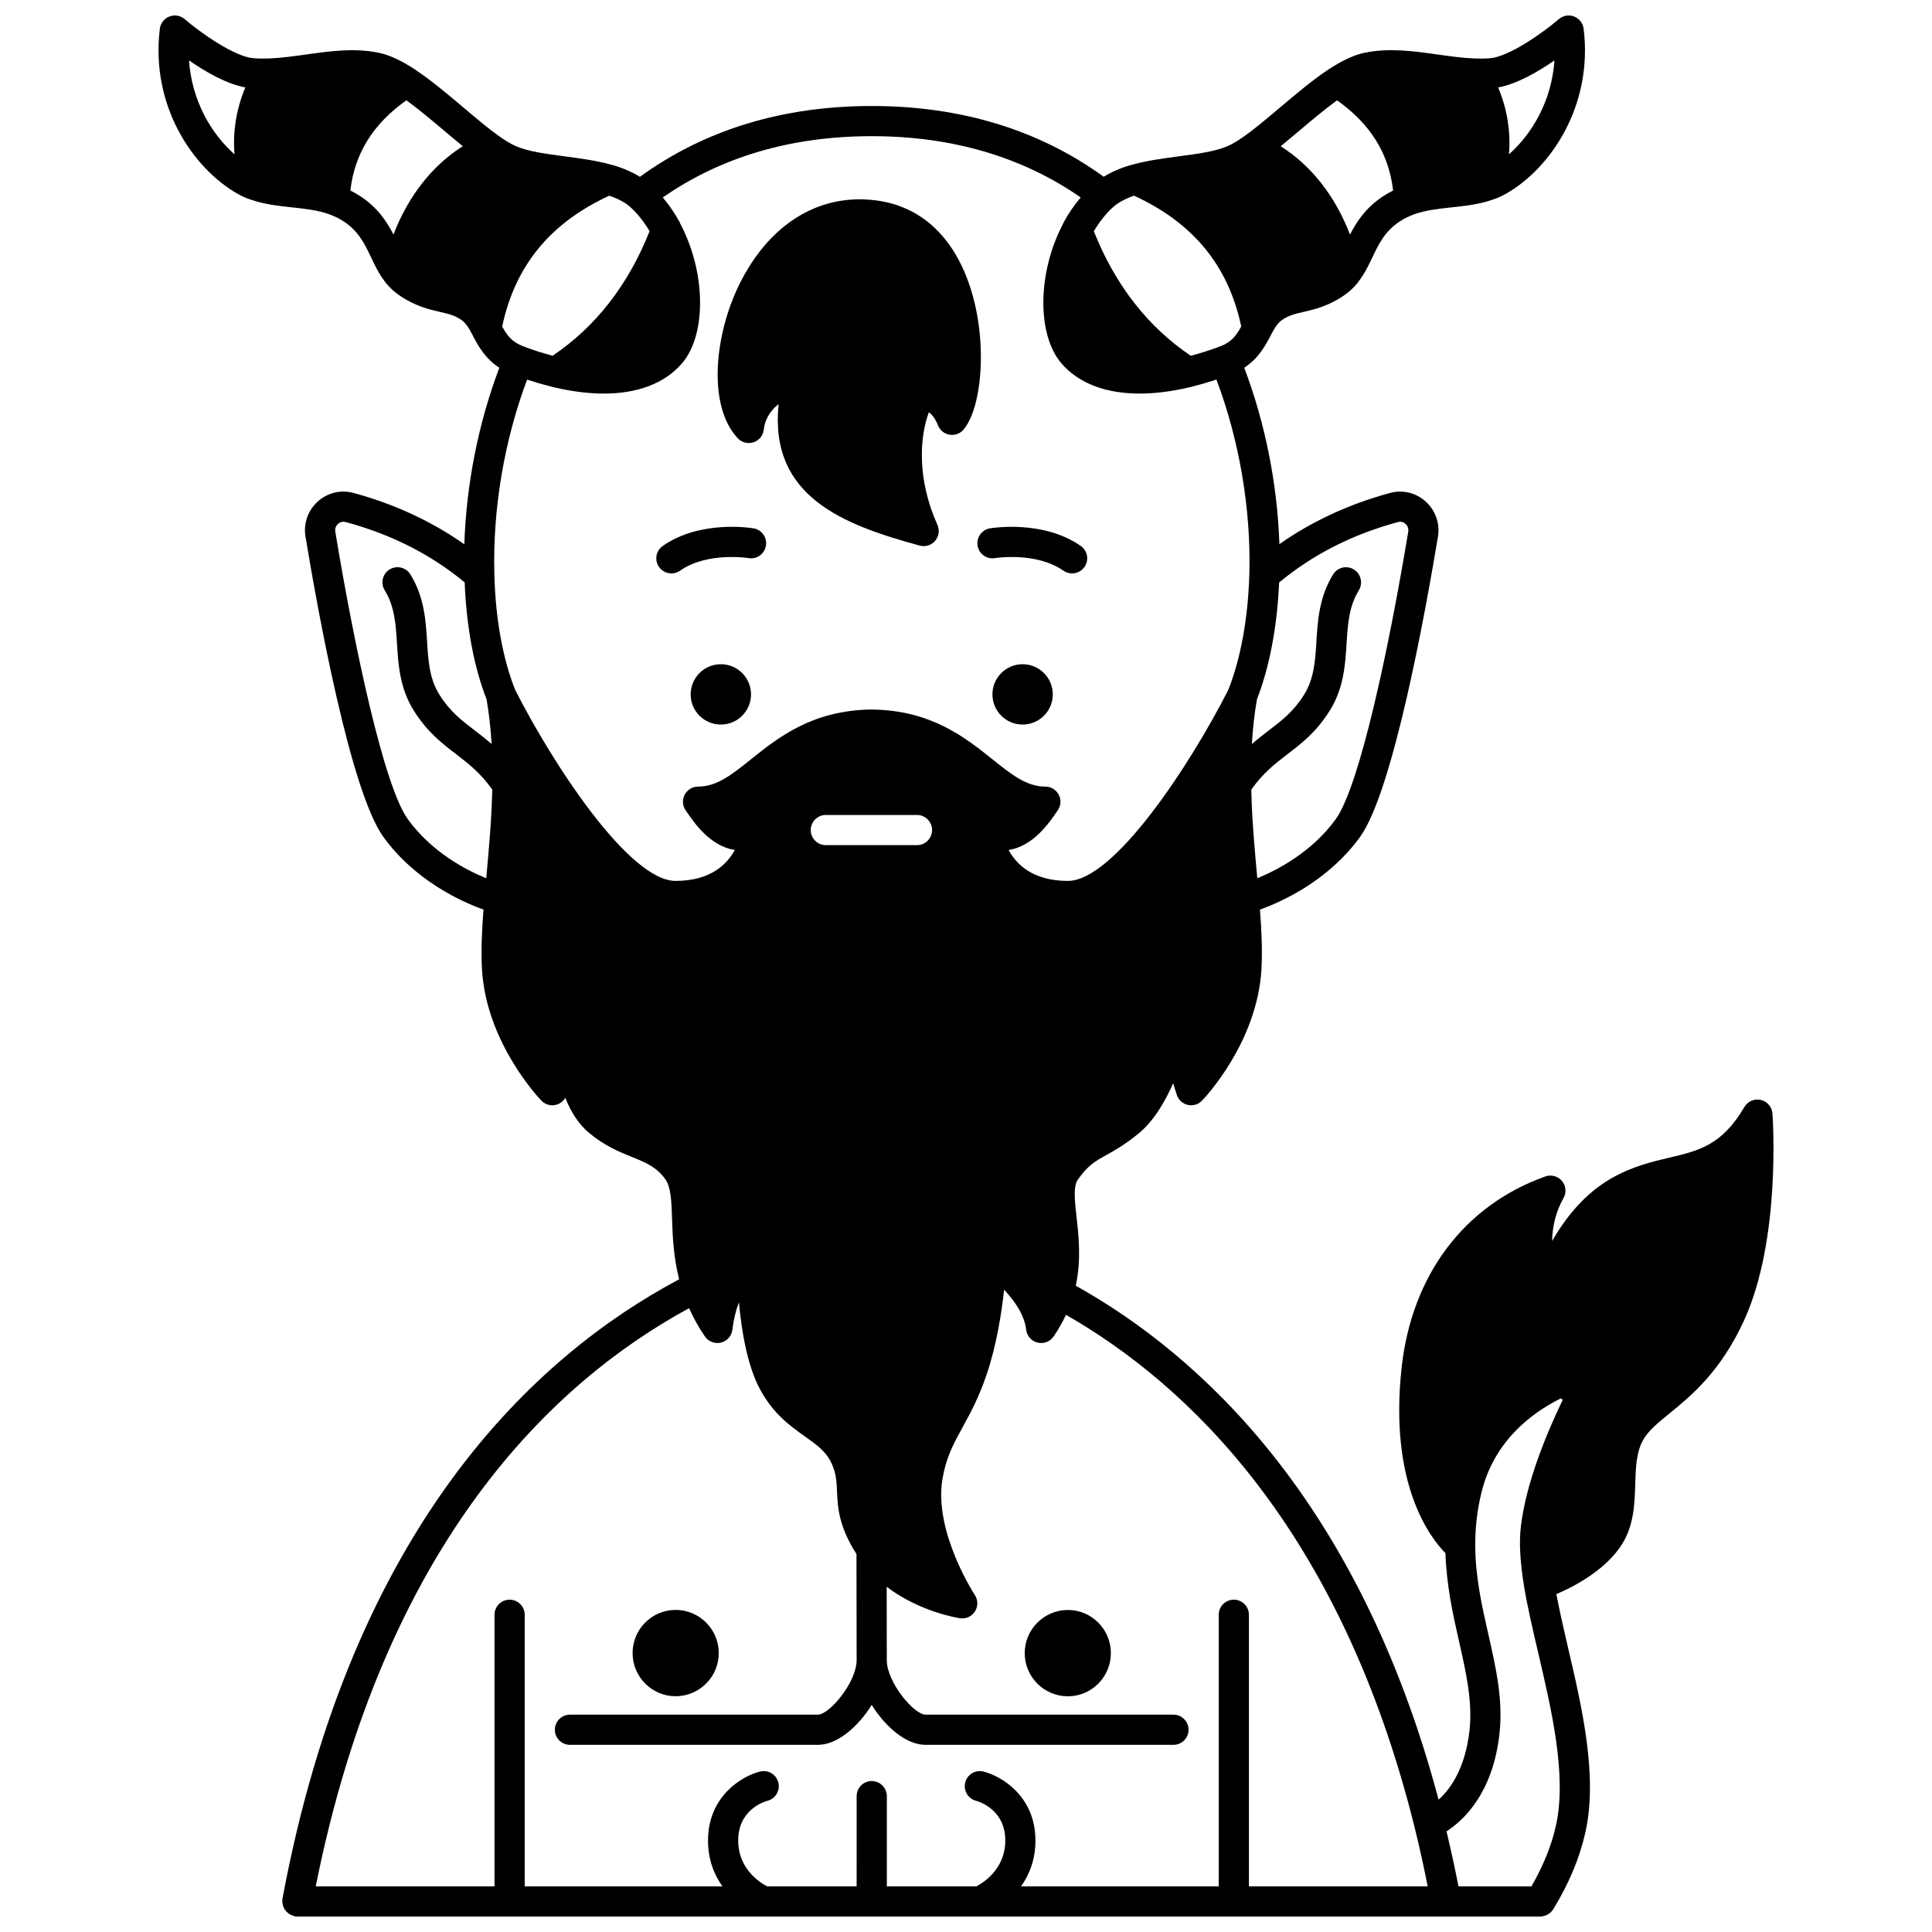 <?xml version="1.0" encoding="UTF-8"?>
<!-- Uploaded to: ICON Repo, www.svgrepo.com, Generator: ICON Repo Mixer Tools -->
<svg width="800px" height="800px" version="1.1" viewBox="144 144 512 512" xmlns="http://www.w3.org/2000/svg">
 <defs>
  <clipPath id="a">
   <path d="m186 148.09h428v503.81h-428z"/>
  </clipPath>
 </defs>
 <path d="m423 328.02c0 4.418-3.582 7.996-7.996 7.996-4.418 0-8-3.578-8-7.996 0-4.414 3.582-7.996 8-7.996 4.414 0 7.996 3.582 7.996 7.996"/>
 <path d="m343.03 328.02c0 4.418-3.582 7.996-7.996 7.996-4.418 0-8-3.578-8-7.996 0-4.414 3.582-7.996 8-7.996 4.414 0 7.996 3.582 7.996 7.996"/>
 <path d="m403.07 288.63c0.367 2.172 2.441 3.648 4.602 3.273 0.113-0.016 10.895-1.734 18.156 3.336 0.695 0.488 1.496 0.719 2.289 0.719 1.262 0 2.504-0.598 3.281-1.707 1.262-1.812 0.824-4.301-0.988-5.57-9.988-6.973-23.504-4.754-24.074-4.664-2.172 0.379-3.629 2.438-3.266 4.613z"/>
 <path d="m342.37 291.9c2.172 0.395 4.234-1.09 4.606-3.266s-1.086-4.242-3.266-4.617c-0.57-0.094-14.09-2.316-24.074 4.664-1.812 1.262-2.25 3.758-0.988 5.57 0.777 1.113 2.019 1.707 3.281 1.707 0.793 0 1.586-0.234 2.289-0.719 7.262-5.074 18.039-3.348 18.152-3.34z"/>
 <path d="m343.72 261.2c1.488-0.504 2.539-1.832 2.691-3.394 0.234-2.387 1.613-4.965 3.934-6.723-2.539 24.414 16.941 31.957 37.383 37.5 0.344 0.094 0.695 0.141 1.047 0.141 1.152 0 2.266-0.5 3.039-1.398 1.004-1.172 1.242-2.824 0.613-4.231-5.402-12.074-4.766-23.016-2.281-29.824 0.793 0.523 1.668 1.535 2.43 3.461 0.516 1.305 1.68 2.242 3.066 2.473 1.387 0.234 2.789-0.285 3.699-1.355 5.211-6.137 6.703-25.617 0.734-40.605-4.769-11.988-13.27-18.98-24.582-20.219-14.719-1.621-27.641 6.457-35.457 22.125-6.656 13.34-8.668 32.328-0.516 41.004 1.066 1.137 2.711 1.543 4.199 1.047z"/>
 <path d="m323.04 593.52c6.305 0 11.438-5.129 11.438-11.438 0-6.305-5.129-11.438-11.438-11.438-6.285 0-11.395 5.129-11.395 11.438 0 6.305 5.109 11.438 11.395 11.438z"/>
 <path d="m427 570.66c-6.305 0-11.438 5.129-11.438 11.438 0 6.305 5.129 11.438 11.438 11.438 6.285 0 11.395-5.129 11.395-11.438s-5.109-11.438-11.395-11.438z"/>
 <g clip-path="url(#a)">
  <path d="m613.72 439.1c-0.129-1.746-1.375-3.211-3.082-3.606-1.711-0.398-3.469 0.363-4.359 1.875-5.934 10.137-12.078 11.582-19.859 13.414-4.617 1.086-9.852 2.324-15.379 5.481-7.25 4.133-12.34 10.723-15.723 16.633 0.094-4.199 1.098-7.977 3.031-11.391 0.824-1.453 0.656-3.262-0.418-4.543-1.074-1.281-2.836-1.742-4.402-1.191-21.551 7.688-35.438 26.191-38.098 50.758-3.344 30.82 7.559 44.949 11.629 49.07 0.27 8.426 1.918 15.98 3.574 23.273 1.879 8.273 3.656 16.09 2.793 23.797-1.145 10.066-5.113 15.488-8.184 18.262-21.129-79.348-63.191-117.78-96.152-136.21 1.469-6.828 0.781-13.043 0.207-18.164-0.492-4.391-0.914-8.176 0.359-9.977 2.699-3.789 4.516-4.805 7.523-6.481 2.227-1.238 4.992-2.781 8.586-5.742 4.031-3.301 7.019-8.469 9.125-13.281l0.961 3.039c0.426 1.344 1.523 2.363 2.894 2.688 1.375 0.328 2.812-0.102 3.789-1.109 0.59-0.613 14.559-15.238 15.754-34.695 0.301-5.141 0.012-10.766-0.391-15.949 5.809-2.086 18.129-7.625 26.559-19.297 8.719-12.129 17.316-59.656 20.609-79.508 0.59-3.465-0.621-6.953-3.238-9.328-2.59-2.348-6.129-3.195-9.469-2.277-10.895 2.957-20.703 7.523-29.309 13.562-0.52-15.863-3.758-32.07-9.312-46.746 3.746-2.461 5.531-5.75 6.973-8.469l-0.02-0.012c0.008-0.012 0.016-0.02 0.023-0.031 1.027-1.941 1.738-3.188 2.918-4.055 1.746-1.289 3.457-1.684 5.824-2.231 2.887-0.668 6.477-1.5 10.645-4.316 1.355-0.922 2.555-2.016 3.707-3.402 0.062-0.078 0.105-0.172 0.168-0.25 0.031-0.047 0.062-0.098 0.098-0.145 1.523-2 2.594-4.172 3.598-6.289 1.703-3.59 3.312-6.981 7.297-9.59 1.109-0.73 2.34-1.336 3.801-1.887 3.113-1.09 6.449-1.457 9.98-1.836 3.602-0.391 7.328-0.797 10.742-2.008 0.004 0 0.008-0.004 0.016-0.004 0.016-0.004 0.031-0.012 0.051-0.02 1.188-0.383 2.356-0.895 3.578-1.586 11.664-6.644 23.066-23.16 20.543-43.707-0.18-1.465-1.152-2.707-2.523-3.242-1.367-0.547-2.934-0.273-4.051 0.691-4.426 3.797-13.285 9.973-18.23 10.363-1.34 0.109-2.711 0.109-4.008 0.066-3.238-0.121-6.625-0.598-9.898-1.059-6.309-0.887-12.828-1.801-19.336-0.461-2.769 0.582-5.871 2.008-9.504 4.379-0.02 0.012-0.035 0.027-0.055 0.039-0.012 0.008-0.02 0.012-0.027 0.02-4.211 2.793-8.609 6.504-12.863 10.098-3.387 2.859-6.582 5.562-9.406 7.57-1.836 1.281-3.234 2.109-4.402 2.617-3.293 1.449-7.984 2.066-12.949 2.723-4.227 0.559-8.594 1.137-12.641 2.293-0.02 0.004-0.039 0-0.055 0.004-2.824 0.812-5.199 1.855-7.238 3.121-17.113-12.398-37.75-18.75-61.473-18.75-23.73 0-44.355 6.363-61.445 18.77-2.043-1.273-4.426-2.32-7.266-3.137-0.02-0.004-0.039 0-0.059-0.004-4.047-1.156-8.414-1.734-12.641-2.293-4.965-0.656-9.656-1.277-12.961-2.727-1.16-0.504-2.555-1.332-4.356-2.586-2.856-2.035-6.055-4.734-9.438-7.594-4.246-3.586-8.633-7.285-12.859-10.094-0.012-0.008-0.023-0.016-0.035-0.023-0.023-0.016-0.047-0.035-0.07-0.051-3.609-2.356-6.715-3.781-9.492-4.363-6.496-1.348-13.023-0.426-19.328 0.461-3.273 0.449-6.66 0.93-9.855 1.047-1.34 0.039-2.715 0.039-4.059-0.07-4.922-0.387-13.789-6.562-18.223-10.359-1.121-0.965-2.672-1.234-4.047-0.695-1.375 0.531-2.344 1.773-2.523 3.238-2.523 20.551 8.879 37.062 20.555 43.715 1.23 0.695 2.418 1.223 3.508 1.566 0.02 0.008 0.039 0.012 0.059 0.02 0.023 0.008 0.047 0.012 0.07 0.02 3.496 1.215 7.172 1.625 10.73 2.008 3.531 0.383 6.867 0.746 9.895 1.809 1.543 0.578 2.773 1.184 3.894 1.918 3.977 2.602 5.582 5.992 7.285 9.586 1.004 2.121 2.059 4.301 3.621 6.348 0.012 0.016 0.023 0.031 0.035 0.047 0.09 0.117 0.16 0.23 0.25 0.344 1.109 1.332 2.305 2.422 3.672 3.352 4.16 2.816 7.75 3.648 10.637 4.309 2.367 0.547 4.082 0.945 5.828 2.234 1.176 0.863 1.883 2.102 2.914 4.051 0.012 0.023 0.031 0.035 0.043 0.059 0.02 0.043 0.016 0.094 0.039 0.137 1.359 2.562 3.148 5.856 6.93 8.32-5.535 14.637-8.762 30.863-9.273 46.785-8.664-6.082-18.5-10.664-29.371-13.605-3.34-0.918-6.891-0.066-9.48 2.277-2.617 2.375-3.832 5.863-3.242 9.309 3.289 19.871 11.891 67.402 20.617 79.539 8.426 11.664 20.738 17.203 26.551 19.289-0.402 5.191-0.691 10.812-0.391 15.961 1.195 19.445 15.164 34.07 15.754 34.684 0.98 1.012 2.414 1.445 3.789 1.109 1.082-0.25 1.996-0.945 2.539-1.883 1.371 3.547 3.41 6.953 6.434 9.434 4.078 3.359 7.883 4.902 11.238 6.266 3.785 1.535 6.516 2.648 8.875 5.957 1.477 2.074 1.594 6.027 1.738 10.598 0.141 4.504 0.391 9.957 1.871 15.855-38.422 20.445-86.711 65.426-105.12 164.14-0.023 0.129 0.016 0.242 0.004 0.367-0.012 0.129-0.07 0.234-0.07 0.363 0 0.148 0.066 0.277 0.082 0.418 0.027 0.273 0.074 0.527 0.16 0.785 0.078 0.242 0.176 0.469 0.301 0.688 0.125 0.223 0.262 0.43 0.426 0.629 0.164 0.199 0.34 0.367 0.539 0.531 0.195 0.16 0.395 0.297 0.621 0.418 0.234 0.129 0.48 0.219 0.742 0.301 0.141 0.039 0.25 0.133 0.395 0.16 0.258 0.055 0.508 0.074 0.742 0.074h0.004 180.84 0.012 0.008 148.53 0.008c0.473 0 0.93-0.117 1.375-0.277 0.102-0.035 0.195-0.07 0.297-0.117 0.406-0.188 0.789-0.434 1.117-0.75 0.043-0.043 0.07-0.098 0.117-0.141 0.18-0.191 0.359-0.387 0.504-0.621 4.164-6.793 7.035-13.648 8.527-20.367 3.363-14.988-0.902-33.223-4.668-49.305-1.145-4.891-2.172-9.484-3.019-13.863 4.41-1.879 12.129-5.848 16.695-12.168 3.856-5.301 4.047-11.504 4.211-16.977 0.129-4.254 0.25-8.273 1.965-11.488 1.371-2.574 3.922-4.652 7.152-7.289 5.703-4.648 13.512-11.02 19.746-24.672 9.781-21.352 7.598-53.414 7.504-54.766zm-57.773-279.09c-0.734 10.711-5.918 19.457-12.051 24.883 0.48-6.113-0.492-12.035-2.871-17.719 4.992-0.906 10.668-4.211 14.922-7.164zm-67.605 18.617c3.348-2.828 6.769-5.699 10-8.043 8.844 6.273 13.73 14.137 14.844 23.91-0.922 0.457-1.785 0.945-2.602 1.488-4.617 3.023-7.062 6.762-8.82 10.18-3.891-10.148-10.227-18.27-18.363-23.398 1.598-1.316 3.246-2.703 4.941-4.137zm-282.2 6.262c-6.137-5.426-11.316-14.168-12.051-24.879 4.254 2.949 9.934 6.258 14.926 7.16-2.379 5.688-3.356 11.605-2.875 17.719zm42.137 21.266c-1.762-3.418-4.199-7.152-8.812-10.172-0.824-0.539-1.684-1.031-2.613-1.492 1.117-9.773 5.996-17.637 14.844-23.91 3.234 2.356 6.656 5.223 10 8.043 1.695 1.43 3.344 2.816 4.949 4.125-8.141 5.137-14.477 13.258-18.367 23.406zm254.51 88.766c-1.879-1.16-4.344-0.578-5.5 1.305-3.699 5.996-4.086 12.277-4.43 17.816-0.312 5.051-0.609 9.82-3.269 14.066-2.793 4.453-5.836 6.781-9.359 9.477-1.43 1.094-2.938 2.25-4.473 3.594 0.242-4.117 0.68-8.051 1.34-11.836 3.363-8.652 5.367-19.32 5.883-30.988 8.973-7.398 19.266-12.684 31.5-16.004 0.973-0.27 1.664 0.191 1.992 0.496 0.281 0.25 0.91 0.961 0.723 2.074-5.144 31.059-12.898 67.383-19.207 76.164-6.273 8.684-15.383 13.441-20.789 15.66l-0.059-0.645c-0.68-7.34-1.359-14.93-1.539-22.848 3.062-4.309 6.195-6.785 9.496-9.312 3.793-2.898 7.719-5.898 11.281-11.578 3.746-5.969 4.133-12.266 4.477-17.82 0.312-5.051 0.609-9.82 3.254-14.113 1.141-1.887 0.559-4.348-1.32-5.508zm-63.684-96.148c1.324-1.156 3.172-2.129 5.449-2.91 15.688 7.231 24.992 18.586 28.383 34.66-1.25 2.281-2.465 4.027-5.367 5.191-0.105 0.031-0.203 0.062-0.305 0.105-2.578 0.992-5.117 1.773-7.695 2.465-11.406-7.684-20.039-18.773-25.699-33.012 1.543-2.527 3.262-4.769 5.234-6.5zm-133.64-2.914c2.281 0.785 4.133 1.754 5.453 2.91 1.977 1.734 3.695 3.973 5.234 6.488-5.652 14.242-14.285 25.332-25.699 33.016-2.578-0.684-5.121-1.473-7.719-2.469-3.055-1.156-4.328-2.871-5.648-5.266 3.394-16.078 12.691-27.445 28.379-34.68zm-32.551 180.23-0.059 0.656c-5.394-2.203-14.477-6.934-20.785-15.664-6.316-8.789-14.07-45.109-19.215-76.191-0.188-1.09 0.445-1.801 0.723-2.055 0.332-0.301 1.023-0.754 2.008-0.492 12.176 3.293 22.504 8.547 31.551 15.977 0.477 11.73 2.449 22.406 5.809 31.016 0.66 3.781 1.09 7.715 1.336 11.832-1.539-1.344-3.043-2.5-4.473-3.594-3.523-2.691-6.566-5.019-9.359-9.477-2.668-4.246-2.957-9.012-3.269-14.062-0.34-5.539-0.73-11.82-4.43-17.816-1.16-1.879-3.617-2.469-5.5-1.305-1.879 1.16-2.465 3.621-1.305 5.5 2.648 4.293 2.941 9.066 3.254 14.113 0.344 5.555 0.73 11.852 4.477 17.82 3.566 5.684 7.488 8.68 11.281 11.578 3.301 2.527 6.434 5.004 9.496 9.312-0.18 7.91-0.863 15.508-1.539 22.852zm50.121 1.359c-12.289 0-32.539-30.965-42.512-50.629-3.297-8.281-5.207-18.852-5.516-30.609-0.465-17.328 2.633-35.492 8.68-51.617 1.945 0.645 3.898 1.223 5.871 1.719 0.094 0.039 0.195 0.047 0.297 0.078 0.137 0.031 0.27 0.078 0.402 0.113 4.938 1.199 9.551 1.797 13.758 1.797 8.922 0 16.031-2.668 20.621-7.887 6.652-7.606 6.481-24.129-0.305-37.039-0.027-0.07-0.062-0.137-0.098-0.207-0.02-0.039-0.035-0.082-0.055-0.125-0.02-0.035-0.016-0.078-0.035-0.117-1.32-2.438-2.84-4.621-4.5-6.594 15.441-10.734 34.016-16.246 55.371-16.246 21.344 0 39.926 5.508 55.379 16.234-1.668 1.977-3.191 4.168-4.516 6.609-0.02 0.035-0.016 0.074-0.035 0.117-0.039 0.074-0.062 0.156-0.105 0.227-0.012 0.023-0.023 0.047-0.035 0.074-6.801 12.91-6.973 29.457-0.309 37.074 4.586 5.211 11.691 7.879 20.613 7.879 4.207 0 8.816-0.59 13.75-1.793 0.141-0.031 0.277-0.078 0.414-0.117 0.098-0.031 0.199-0.039 0.289-0.078 1.988-0.496 3.949-1.082 5.91-1.73 6.043 16.086 9.148 34.113 8.727 51.277-0.027 0.23-0.035 0.453-0.023 0.684-0.371 11.551-2.293 22.016-5.57 30.281-9.965 19.66-30.211 50.625-42.512 50.625-9.32 0-13.68-4.441-15.699-8.184 6.613-1.078 10.77-7.207 13.047-10.562 0.832-1.223 0.914-2.809 0.223-4.113-0.691-1.309-2.051-2.129-3.531-2.129-4.988 0-8.977-3.195-14.027-7.238-7.234-5.789-16.234-12.996-31.945-13.195h-0.102c-15.715 0.199-24.715 7.406-31.945 13.195-5.051 4.043-9.035 7.238-14.027 7.238-1.48 0-2.84 0.82-3.531 2.129-0.695 1.309-0.609 2.891 0.223 4.113 2.277 3.359 6.43 9.484 13.043 10.562-2.008 3.727-6.371 8.184-15.684 8.184zm67.973-13.473c0 2.207-1.793 4-4 4h-24.152c-2.207 0-4-1.793-4-4 0-2.207 1.793-4 4-4h24.152c2.207 0.004 4 1.789 4 4zm83.969 279.93v-71.973c0-2.207-1.793-4-4-4s-4 1.793-4 4v71.973h-52.395c2.148-3.012 3.82-6.992 3.82-12.156 0-11.738-9.016-17.086-13.785-18.273-2.125-0.543-4.269 0.754-4.82 2.883-0.547 2.125 0.734 4.297 2.856 4.867 0.797 0.211 7.758 2.316 7.758 10.523 0 7.559-5.789 11.176-7.672 12.156h-23.719v-23.91c0-2.207-1.793-4-4-4-2.207 0-4 1.793-4 4l-0.004 23.91h-23.715c-1.906-0.996-7.672-4.613-7.672-12.156 0-8.184 6.922-10.301 7.75-10.52 2.129-0.543 3.418-2.707 2.887-4.84-0.535-2.144-2.715-3.461-4.848-2.914-4.769 1.188-13.785 6.535-13.785 18.273 0 5.164 1.672 9.145 3.82 12.156h-52.402v-71.973c0-2.207-1.793-4-4-4-2.207 0-4 1.793-4 4v71.973h-47.383c18.273-91.32 62.91-133.66 98.941-153.22 1.168 2.586 2.555 5.102 4.207 7.5 0.941 1.367 2.637 2.008 4.242 1.621 1.613-0.395 2.816-1.742 3.019-3.391 0.332-2.676 0.91-5.102 1.742-7.297 0.68 7.441 2.199 16.738 5.562 23 3.523 6.594 8.188 9.898 11.934 12.555 3.098 2.199 5.551 3.93 7.004 7.016 1.289 2.731 1.379 4.883 1.5 7.602 0.176 4.125 0.453 9.238 5.156 16.543l0.039 28.094c0 5.91-7.219 14.473-10.277 14.473h-65.695c-2.207 0-4 1.793-4 4 0 2.207 1.793 4 4 4h65.695c5.172 0 10.672-4.793 14.273-10.582 3.602 5.789 9.105 10.582 14.273 10.582h65.695c2.207 0 4-1.793 4-4 0-2.207-1.793-4-4-4h-65.695c-3.059 0-10.277-8.566-10.277-14.473v-0.004l-0.023-19.406c8.766 6.668 18.891 8.258 19.438 8.332 0.195 0.027 0.387 0.043 0.578 0.043 1.355 0 2.637-0.688 3.375-1.855 0.844-1.332 0.832-3.035-0.039-4.352-0.109-0.164-10.902-16.688-8.586-30.68 0.973-5.801 2.891-9.293 5.312-13.707 2.051-3.734 4.379-7.965 6.488-14.277 2.57-7.684 3.887-16.141 4.551-22.234 2.863 3.059 5.348 6.621 5.848 10.629 0.203 1.645 1.402 2.996 3.016 3.387 1.613 0.395 3.293-0.246 4.242-1.605 1.289-1.859 2.371-3.789 3.285-5.762 32.094 18.355 72.715 56.613 92.387 135.8 1.336 5.387 2.453 10.543 3.481 15.672l-47.383-0.004zm83.043-128.68c-4.215 8.758-9.535 21.621-10.961 33.164-0.516 4.281-0.242 9.43 0.867 16.219 0.93 5.516 2.301 11.355 3.746 17.543 3.566 15.246 7.613 32.531 4.648 45.738-1.168 5.242-3.375 10.625-6.465 16.023l-19.344-0.004c-0.93-4.781-1.98-9.621-3.168-14.578 4.492-2.894 12.238-10.055 14.023-25.766 1.012-9.055-0.906-17.508-2.941-26.465-1.68-7.398-3.414-15.047-3.469-23.352-0.039-4.805 0.488-9.41 1.613-14.07 3.25-13.625 13.141-21.109 20.879-25 0.109-0.055 0.273-0.137 0.496 0.082 0.199 0.207 0.133 0.34 0.074 0.465z"/>
 </g>
</svg>